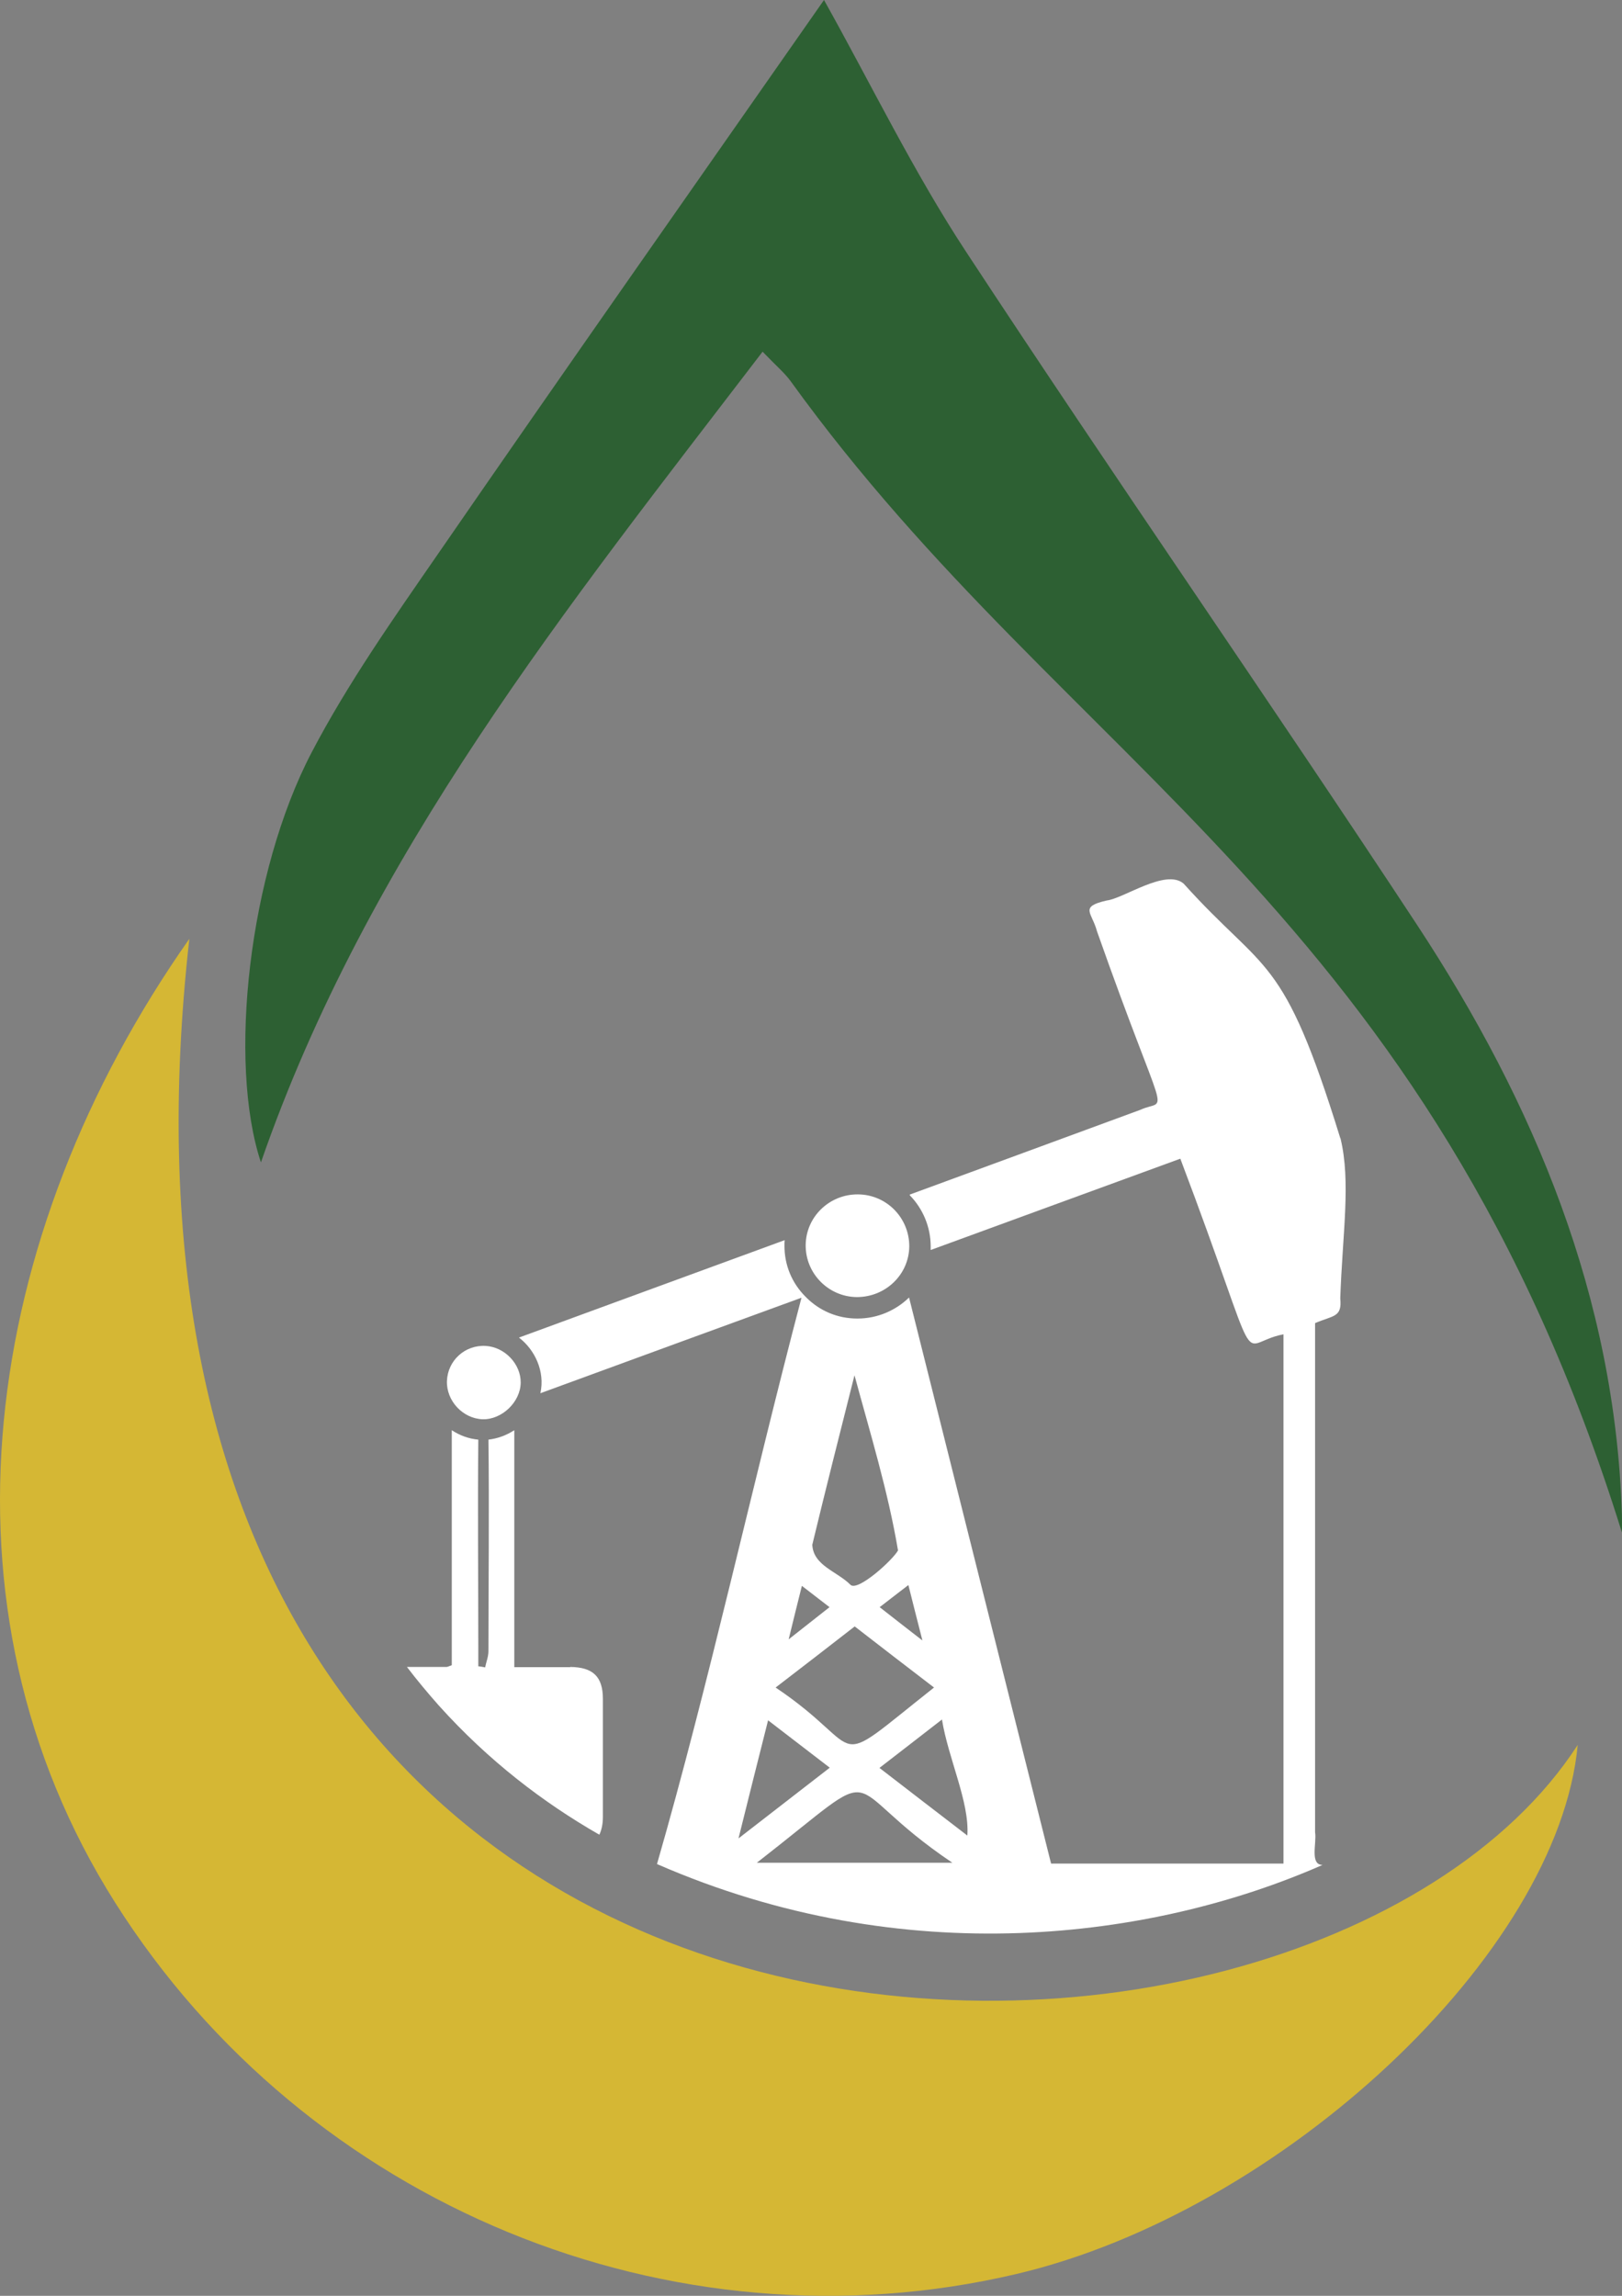 <?xml version="1.0" encoding="utf-8"?>
<svg xmlns="http://www.w3.org/2000/svg" fill="none" height="100%" overflow="visible" preserveAspectRatio="none" style="display: block;" viewBox="0 0 53 75" width="100%">
<rect x="0" y="0" width="53" height="75" fill="#808080" stroke="none"/>
<g id="Icon">
<path d="M6.187 30.669C-0.627 40.363 -2.359 52.481 3.762 62.154C10.013 72.033 21.93 76.941 33.212 74.287C41.874 72.248 50.911 63.842 51.553 57.003C42.632 70.781 1.647 71.003 6.187 30.669Z" fill="#D5B734"/>
<path d="M52.997 49.47C52.773 42.373 50.146 36.063 46.306 30.218C41.455 22.85 36.417 15.61 31.573 8.234C29.855 5.623 28.484 2.79 26.925 0C22.652 6.117 18.458 12.083 14.315 18.092C12.857 20.203 11.37 22.313 10.186 24.574C8.122 28.516 7.443 34.711 8.526 37.973C12.019 27.9 18.537 19.831 24.918 11.489C25.38 11.969 25.647 12.19 25.842 12.462C34.923 25.046 46.659 29.718 52.997 50.063C52.997 50.035 53.004 49.749 52.997 49.462V49.47Z" fill="#2D6033"/>
<path d="M28 42.373C28.939 42.373 29.704 41.636 29.711 40.713C29.711 39.783 28.968 39.025 28.036 39.018C27.098 39.011 26.333 39.755 26.326 40.677C26.319 41.6 27.069 42.366 28 42.373Z" fill="white"/>
<path d="M18.638 54.463C18.047 54.463 17.455 54.463 16.805 54.463V46.722C16.552 46.887 16.264 46.994 15.96 47.03C15.989 49.183 15.96 52.016 15.96 53.941C15.96 54.12 15.888 54.291 15.852 54.47C15.78 54.456 15.708 54.442 15.629 54.434C15.629 54.234 15.629 54.027 15.629 53.826C15.629 51.852 15.607 49.148 15.629 47.03C15.318 47.002 15.022 46.894 14.762 46.722V54.399C14.661 54.434 14.625 54.456 14.589 54.456C14.156 54.456 13.73 54.456 13.297 54.456C13.629 54.892 13.983 55.314 14.344 55.722C15.968 57.525 17.758 58.891 19.584 59.936C19.656 59.786 19.7 59.592 19.7 59.356C19.7 58.069 19.7 56.788 19.7 55.5C19.7 54.771 19.375 54.463 18.631 54.456L18.638 54.463Z" fill="white"/>
<path d="M15.773 46.365C16.401 46.379 17.007 45.8 17.014 45.17C17.022 44.562 16.495 44.004 15.867 43.968C15.195 43.932 14.632 44.44 14.604 45.113C14.582 45.764 15.123 46.343 15.773 46.365Z" fill="white"/>
<path d="M43.794 37.179C41.91 31.084 41.361 31.849 38.676 28.866C38.091 28.365 36.72 29.353 36.164 29.417C35.255 29.625 35.681 29.803 35.846 30.426C38.142 36.936 38.185 35.834 37.261 36.256C34.612 37.229 32.209 38.116 29.726 39.025C29.726 39.032 29.726 39.046 29.733 39.053C30.151 39.483 30.411 40.076 30.411 40.72C30.411 40.756 30.411 40.799 30.411 40.835C33.082 39.855 35.796 38.867 38.568 37.852C41.376 45.27 40.322 43.897 41.939 43.589V60.88H34.345C32.8 54.728 31.256 48.583 29.704 42.387C29.271 42.809 28.672 43.074 28.022 43.074H28.008C27.372 43.074 26.773 42.824 26.326 42.366C25.871 41.915 25.626 41.314 25.633 40.677C25.633 40.62 25.633 40.57 25.64 40.513C22.738 41.579 19.873 42.623 16.957 43.696C17.476 44.09 17.816 44.805 17.657 45.514C20.508 44.469 23.287 43.453 26.189 42.394C24.564 48.575 23.179 54.957 21.468 60.895C29.559 64.428 37.666 63.363 43.216 60.923C42.79 60.923 43.029 60.208 42.971 59.857C42.971 54.456 42.971 48.554 42.971 43.224C43.563 42.967 43.859 43.045 43.794 42.416C43.866 40.305 44.147 38.603 43.801 37.186L43.794 37.179ZM30.13 53.583C29.596 53.168 29.199 52.861 28.744 52.503C29.061 52.26 29.343 52.038 29.682 51.78C29.826 52.367 29.964 52.889 30.137 53.576L30.13 53.583ZM27.921 44.927C28.433 46.816 29.018 48.718 29.343 50.65C29.177 50.958 28.029 52.002 27.791 51.773C27.351 51.33 26.578 51.151 26.542 50.464C26.975 48.668 27.43 46.873 27.921 44.927ZM26.196 51.802C26.521 52.052 26.78 52.252 27.105 52.503C26.679 52.839 26.29 53.147 25.77 53.554C25.929 52.904 26.052 52.403 26.203 51.802H26.196ZM27.928 53.132C28.787 53.798 29.624 54.442 30.52 55.128C26.939 57.961 28.448 57.21 25.344 55.128C26.232 54.449 27.069 53.798 27.928 53.132ZM25.091 56.194C25.77 56.717 26.405 57.203 27.113 57.747C26.145 58.498 25.214 59.22 24.131 60.057C24.471 58.684 24.774 57.482 25.099 56.194H25.091ZM24.73 60.852C29.177 57.396 27.17 58.197 31.119 60.852H24.73ZM31.609 59.964C30.671 59.242 29.726 58.519 28.737 57.754C29.43 57.217 30.072 56.724 30.779 56.173C30.989 57.461 31.682 58.87 31.609 59.957V59.964Z" fill="white"/>
</g>
</svg>